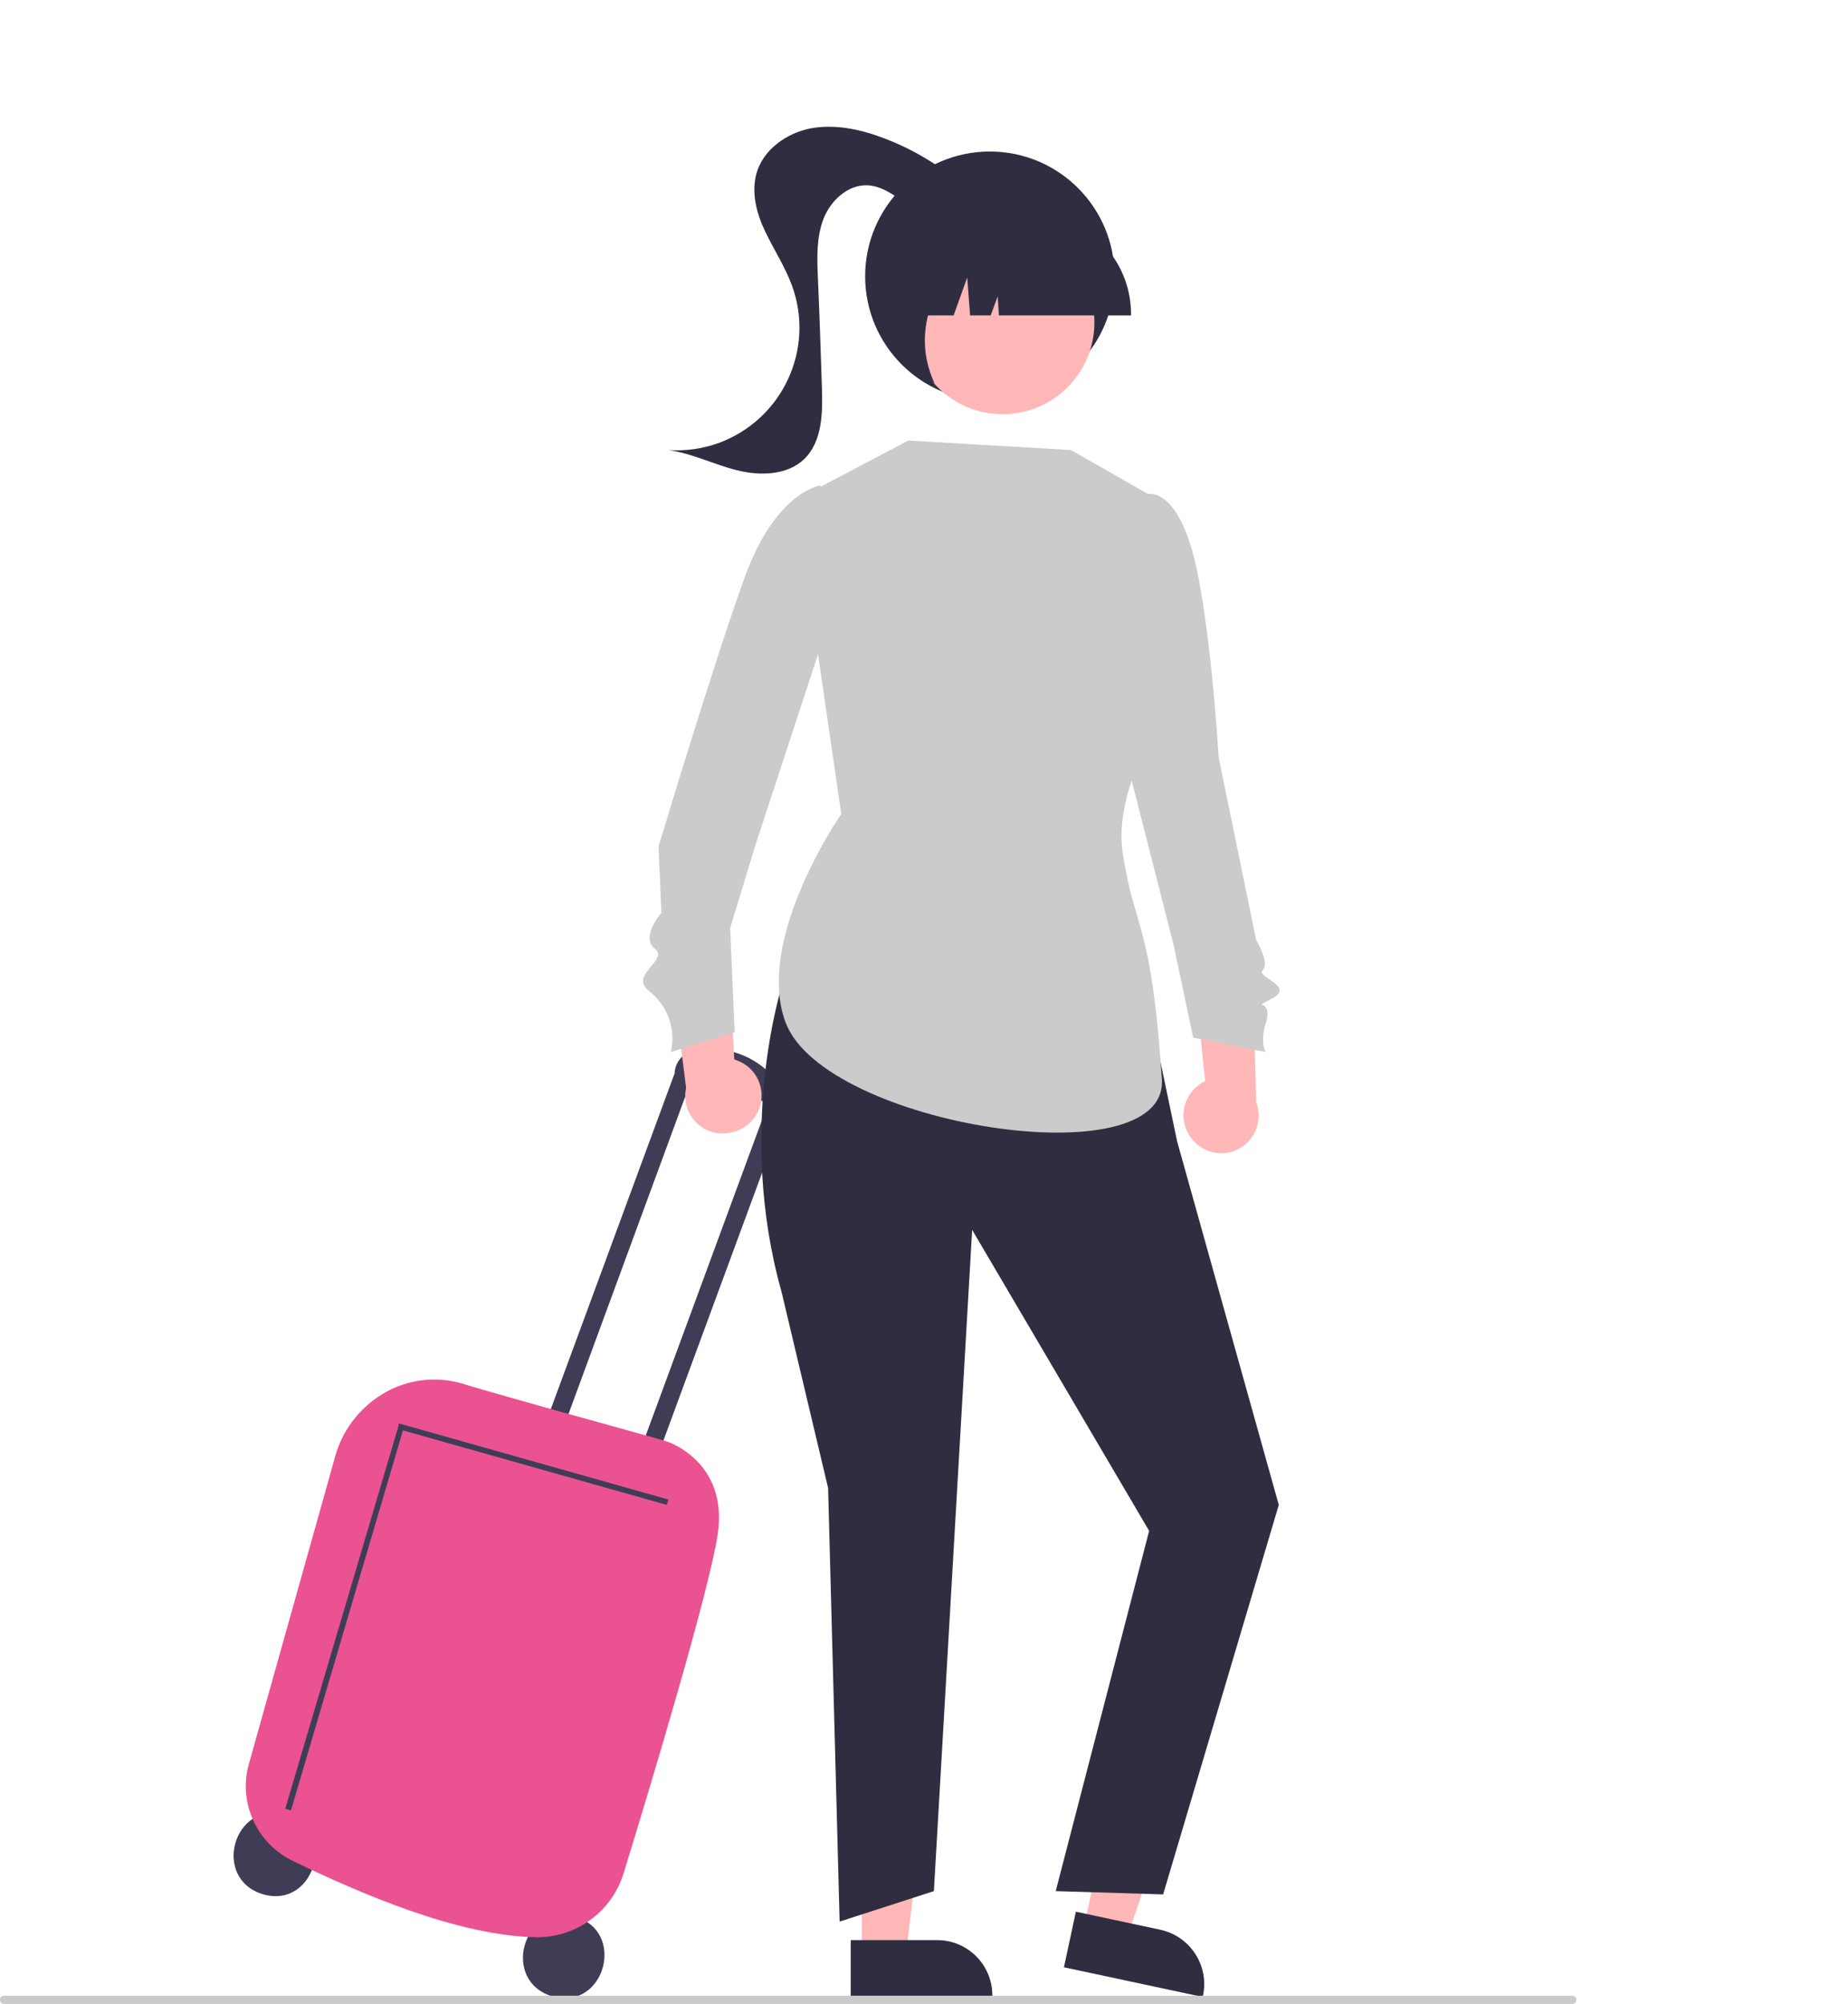 <?xml version="1.0" encoding="utf-8"?>
<!-- Generator: Adobe Illustrator 24.1.2, SVG Export Plug-In . SVG Version: 6.00 Build 0)  -->
<svg version="1.1" id="Layer_1" xmlns="http://www.w3.org/2000/svg" xmlns:xlink="http://www.w3.org/1999/xlink" x="0px" y="0px"
	 viewBox="0 0 449 486.7" style="enable-background:new 0 0 449 486.7;" xml:space="preserve">
<style type="text/css">
	.st0{fill:#3F3D56;}
	.st1{fill:#EB5292;}
	.st2{fill:#FFB7B7;}
	.st3{fill:#2F2E41;}
	.st4{fill:#CBCBCB;}
</style>
<path class="st0" d="M69.4,440.7c-12.7-3.5-18.1,15.7-5.4,19.4C76.6,463.6,82,444.3,69.4,440.7z"/>
<path class="st0" d="M139.7,465.5c-12.7-3.5-18.1,15.7-5.4,19.4C146.9,488.4,152.3,469.1,139.7,465.5z"/>
<path class="st0" d="M168.1,262.6l-0.2-0.1l-32.6,88.6l-4.3-1.2l32.9-89.2l0,0c0.1-2.8,2.2-5.2,5-5.6c16.3-2.6,22.9,11.9,22.9,11.9
	l-0.1,0.1l-33.4,90.6l-4.3-1.2l32.4-87.9C176.6,258.7,168.1,262.6,168.1,262.6z"/>
<path class="st1" d="M130.4,470.5c-19.2-0.3-43-10.7-59.2-18.5c-8.9-4.3-13.4-14.3-10.7-23.7l21-74.8c1.9-6.7,6.5-12.3,12.6-15.6
	c6-3.2,13-3.7,19.4-1.5c0.8,0.3,21.2,6.1,34.7,9.8c7.9,2.2,13.7,3.8,14.1,4c0.3,0.1,14.6,5,12.1,22.3c-1.9,13.3-16.6,62.1-22.9,82.5
	c-2.8,9.1-11.2,15.4-20.7,15.5C130.6,470.5,130.5,470.5,130.4,470.5z"/>
<polygon class="st0" points="70.7,439.7 97.9,347.4 162,365.5 162.4,364.2 96.9,345.7 96.8,346.4 69.3,439.3 "/>
<path class="st2" d="M184.1,270.1c2.2-4.5,0.4-10-4.2-12.2c-0.5-0.2-1-0.4-1.5-0.6l-1.8-32.4l-13.6,10l3.7,29.3
	c-1.1,5,2.1,9.9,7,10.9C178,275.9,182.2,273.9,184.1,270.1z"/>
<path class="st2" d="M289.2,276.1c-2.9-4.1-1.9-9.8,2.2-12.7c0.4-0.3,0.9-0.6,1.4-0.8l-3.3-32.3l14.9,7.8l0.8,29.5
	c1.8,4.7-0.5,10.1-5.3,11.9C296.1,281,291.6,279.6,289.2,276.1L289.2,276.1z"/>
<polygon class="st2" points="209.4,474.7 220.1,474.7 225.1,433.5 209.4,433.5 "/>
<path class="st3" d="M206.7,471.2l21,0h0c7.4,0,13.4,6,13.4,13.4v0.4l-34.4,0L206.7,471.2z"/>
<polygon class="st2" points="263.3,468.3 273.8,470.5 287.4,431.3 272,428 "/>
<path class="st3" d="M261.4,464.3l20.6,4.4l0,0c7.2,1.6,11.8,8.7,10.3,15.9l-0.1,0.4l-33.7-7.2L261.4,464.3z"/>
<path class="st3" d="M190.1,239c0,0-11.4,35.1-0.2,74.8l11.3,47.6l2.8,105.3l22.9-7.4l9.3-160.6l43,73.1l-22.7,87.5l26.1,0.8
	l28.1-94.6l-24.7-88.3l-4.5-21.5L190.1,239z"/>
<path class="st4" d="M283,122.3l-22.8-13l-39.5-2.3l-27.4,14.4l11.1,76.3c0,0-21.2,30.5-13.5,50.7c9.5,25,93,38.1,91.4,13.7
	c-2.6-38.6-6.6-35.9-9.5-54.8c-3.2-20.8,19.2-47.4,19.2-47.4L283,122.3z"/>
<path class="st4" d="M201.8,128.9l-2.5-11c0,0-10.8,1.4-18.4,22.4S160,205.6,160,205.6l0.7,16.1c0,0-5.2,6-1.6,8.7
	s-6.4,6.4-1.4,10.3c4.5,3.5,6.6,9.3,5.3,14.8l15.5-4.8l-1.1-25.3l6.1-20l16.4-50L201.8,128.9z"/>
<path class="st4" d="M274.6,130.8l3.5-10.7c0,0,6.4-2.6,11.1,12.1s6.9,51.8,6.9,51.8l9.1,44.3c0,0,3.4,5.6,1.6,7.3s8,3.9,2.3,6.9
	s0.5-0.6-1.6,6.2c-1.4,4.5,0,6.8,0,6.8l-17.6-3.5l-4.8-22.7L274.3,187L274.6,130.8z"/>
<circle class="st3" cx="240.5" cy="67.1" r="30.3"/>
<path class="st3" d="M237.4,48.3c-6.5-6.6-14.4-11.7-23.1-14.9c-5.6-2.1-11.7-3.3-17.5-2.2c-5.8,1.2-11.4,5.2-13,10.9
	c-1.3,4.7,0,9.7,2.1,14.1c2.1,4.4,4.8,8.5,6.5,13.1c5.7,15.5-2.3,32.6-17.8,38.3c-3.9,1.4-8.1,2-12.2,1.7c5.7,0.8,11,3.5,16.6,4.9
	s12.2,1.3,16.4-2.7c4.4-4.3,4.5-11.2,4.3-17.3c-0.3-9.1-0.6-18.2-1-27.3c-0.2-4.6-0.3-9.4,1.4-13.8c1.7-4.3,5.7-8.1,10.3-8.1
	c3.5,0,6.6,2.2,9.5,4.3c2.8,2.1,5.8,4.3,9.3,4.7c3.5,0.3,7.5-2.3,7.2-5.8L237.4,48.3z"/>
<circle class="st2" cx="243.6" cy="78.3" r="22.3"/>
<path class="st3" d="M274.9,76.6h-32.2l-0.3-4.6l-1.7,4.6h-5l-0.7-9.2l-3.3,9.2h-9.6v-0.5c0-13.3,10.8-24,24.1-24.1h4.5
	c13.3,0,24,10.8,24.1,24.1V76.6z"/>
<path class="st3" d="M227.1,93.2l-11.8-11.8l-2-26.1h26l-0.6,0.6C229.8,64.9,220.1,78.1,227.1,93.2z"/>
<path class="st4" d="M382,486.7H1c-0.6,0-1-0.4-1-1s0.4-1,1-1h381c0.6,0,1,0.4,1,1S382.6,486.7,382,486.7z"/>
</svg>
